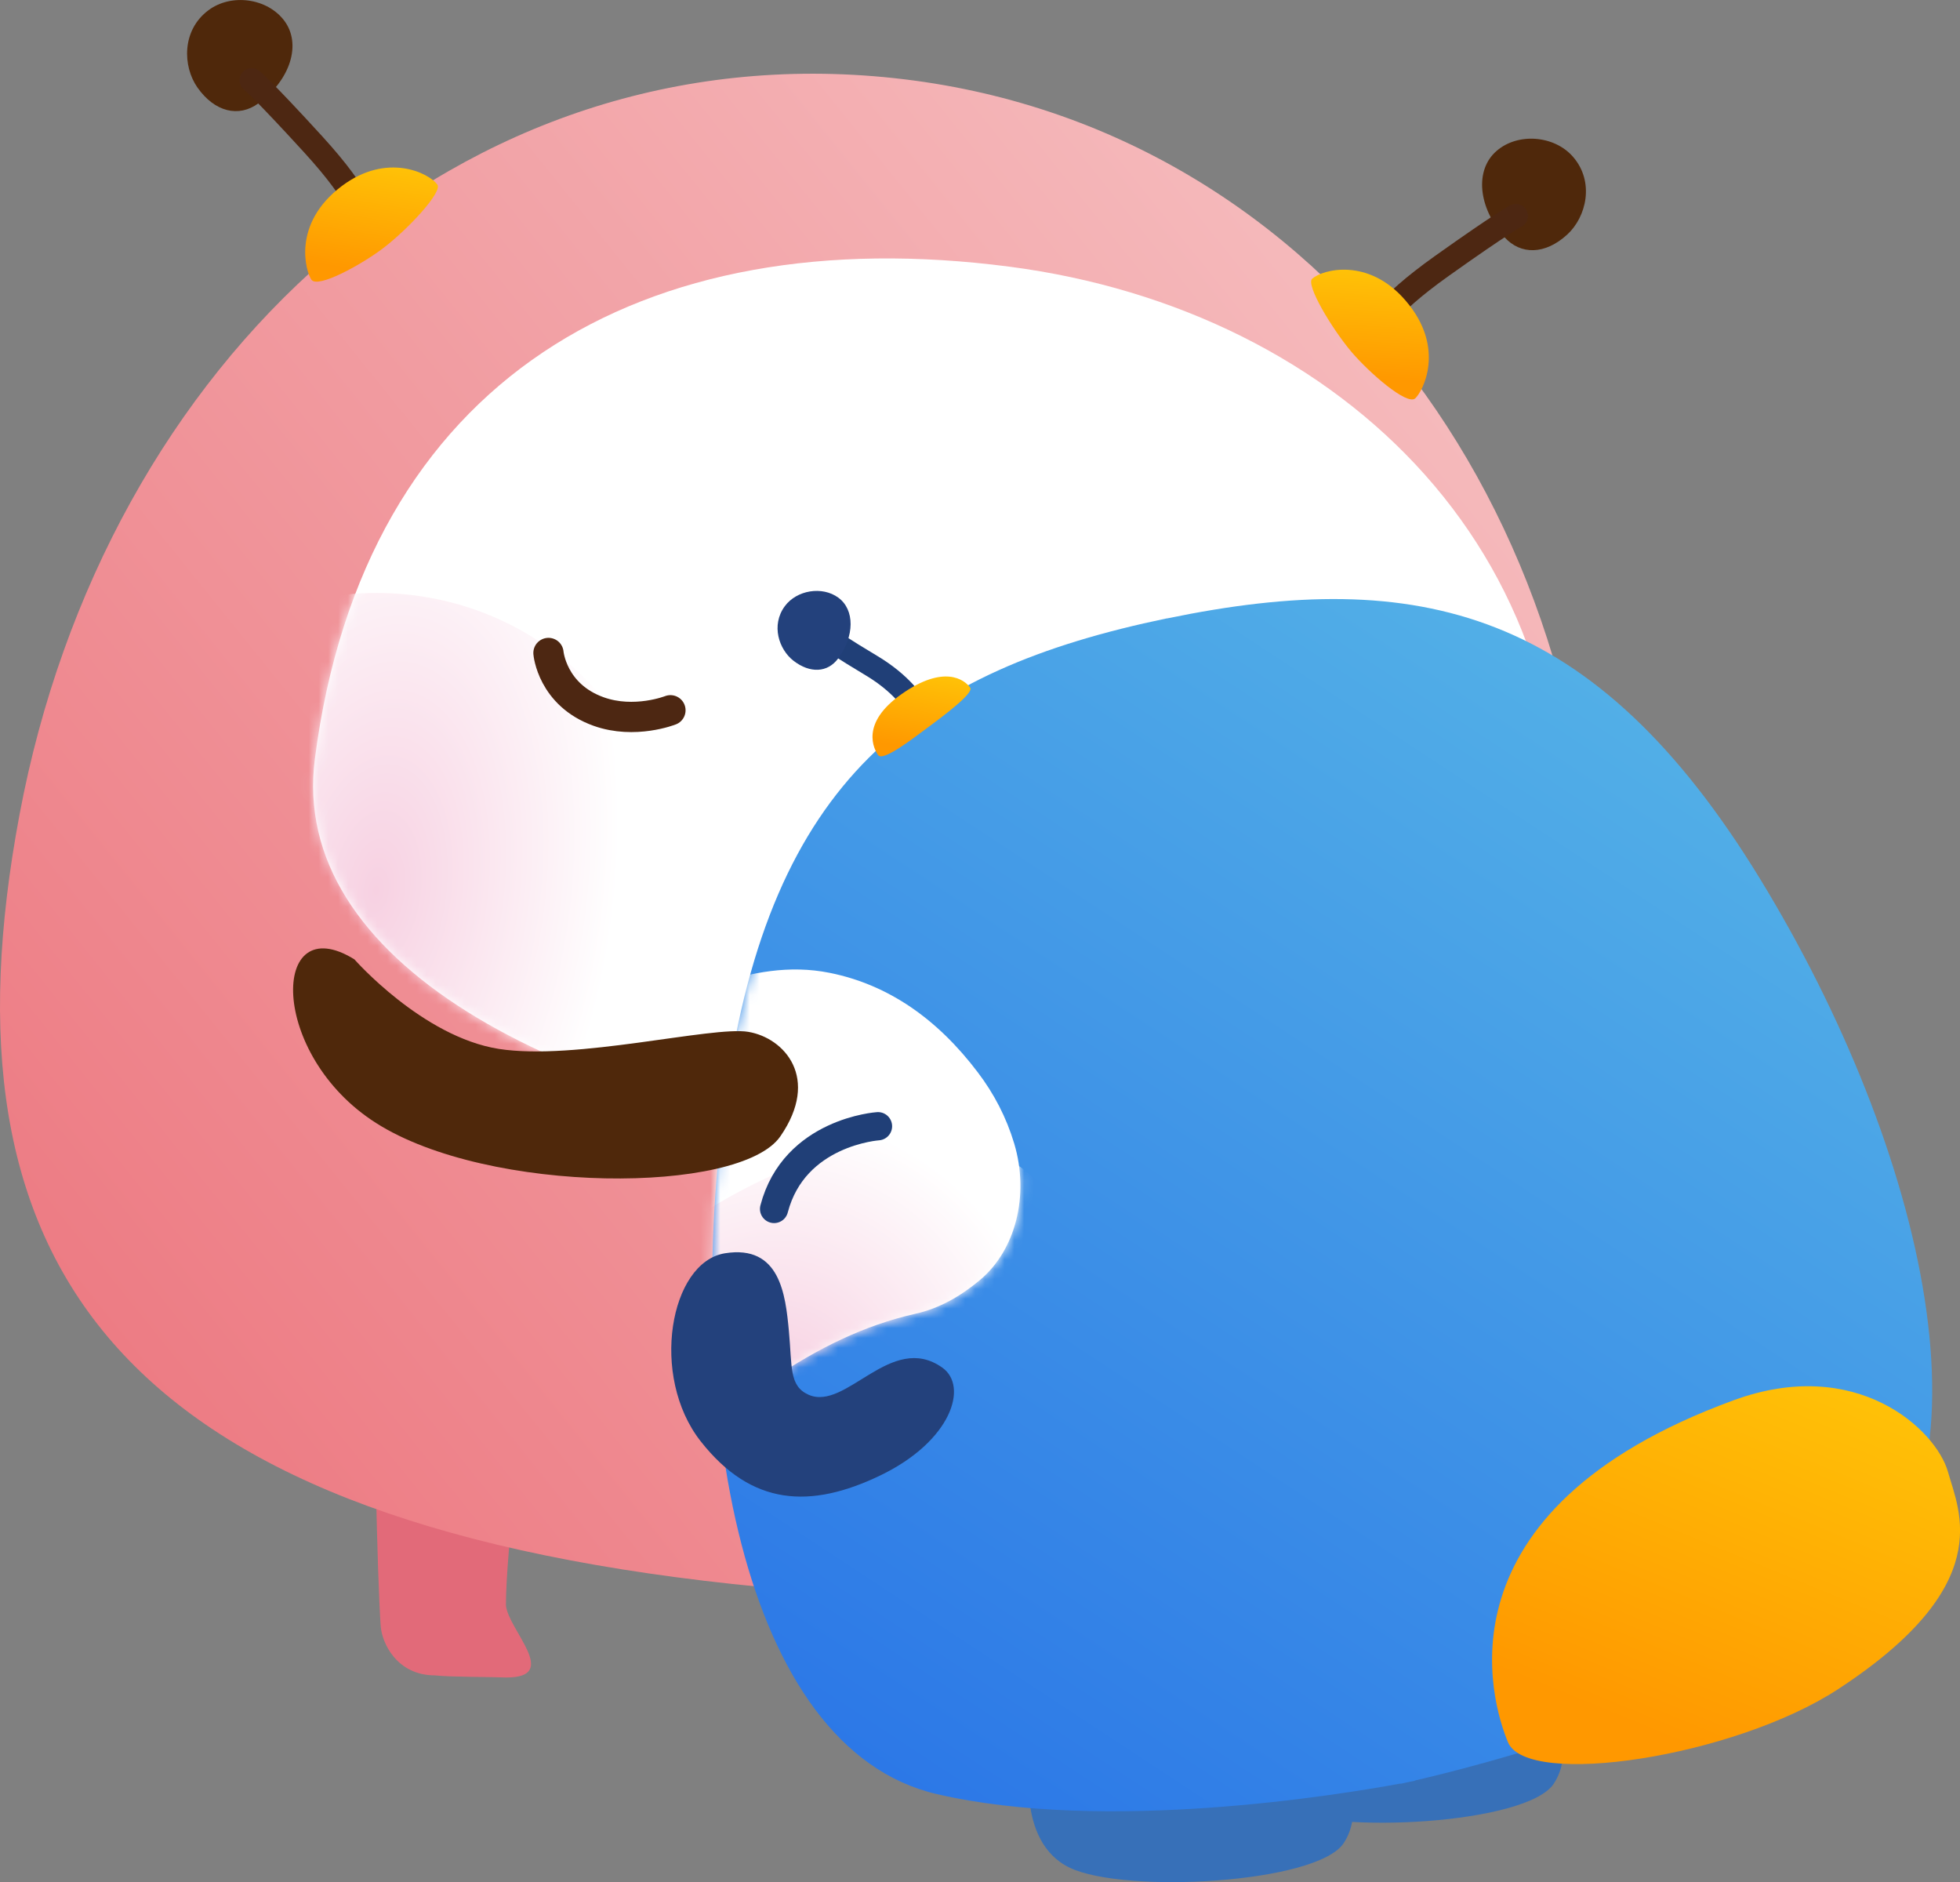 <svg width="200" height="192" viewBox="0 0 200 192" fill="none" xmlns="http://www.w3.org/2000/svg">
<rect x="0" y="0" width="200" height="192" fill="#808080" stroke="none"/>
<g clip-path="url(#clip0_0_4126)">
<path d="M157 82.813C157.401 83.254 178.246 107.528 182.546 110.363C186.366 112.891 191.293 115.125 187.407 120.18C183.201 125.65 174.494 120.341 172.037 118.281C165.467 112.731 155.946 100.266 154.677 95.785C153.422 91.305 154.076 79.549 157 82.813Z" fill="#4F280B"/>
<path d="M111.998 137.273C112.666 130.291 128.33 131.95 127.822 138.423C127.128 144.401 125.325 158.137 125.325 163.767C125.539 166.268 130.947 171.136 125.379 171.136C123.87 171.069 119.596 171.096 118.101 170.922C114.188 170.922 112.666 167.619 112.546 165.88C112.198 161.052 111.784 142.141 111.998 137.273Z" fill="#E26A79"/>
<path d="M38.298 137.273C38.966 130.291 54.63 131.95 54.123 138.423C53.428 144.401 51.626 158.137 51.626 163.767C51.839 166.268 57.248 171.136 51.679 171.136C50.17 171.069 45.897 171.096 44.401 170.922C40.489 170.922 38.966 167.619 38.846 165.88C38.499 161.052 38.072 142.141 38.298 137.273Z" fill="#E26A79"/>
<path d="M162.543 100.36C160.513 146.836 141.217 168.729 74.781 161.601C11.618 154.807 -6.583 128.834 1.99 83.121C10.67 36.793 46.899 3.21 91.233 7.971C135.568 12.732 164.559 54.192 162.543 100.36Z" fill="url(#paint0_linear_0_4126)"/>
<path d="M29.018 2.126C30.781 4.494 29.646 8.145 26.374 10.539C24.371 12.01 21.914 11.435 20.151 8.934C18.629 6.767 18.535 3.076 21.273 1.043C23.596 -0.696 27.282 -0.201 29.018 2.126Z" fill="#4F280B"/>
<path d="M25.68 8.185C25.68 8.185 26.775 9.054 31.956 14.725C37.137 20.395 37.004 22.201 37.004 22.201" stroke="#4D2712" stroke-width="2.471" stroke-miterlimit="10" stroke-linecap="round" stroke-linejoin="round"/>
<path d="M39.153 25.277C36.937 26.976 32.436 29.45 31.782 28.541C31.221 27.765 29.726 22.857 34.88 18.978C39.514 15.501 43.787 17.667 44.628 18.831C45.176 19.58 41.637 23.378 39.153 25.277Z" fill="url(#paint1_linear_0_4126)"/>
<path d="M160.499 15.982C162.743 18.55 161.875 22.134 159.925 23.926C157.668 25.999 155.158 26.026 153.502 24.18C150.818 21.144 150.471 17.346 152.701 15.407C154.877 13.508 158.59 13.802 160.499 15.982Z" fill="#4F280B"/>
<path d="M154.677 22.04C154.677 22.04 153.422 22.655 147.159 27.109C140.896 31.562 140.642 33.341 140.642 33.341" stroke="#4D2712" stroke-width="2.471" stroke-miterlimit="10" stroke-linecap="round" stroke-linejoin="round"/>
<path d="M137.891 35.883C139.694 38.009 143.567 41.393 144.408 40.644C145.129 40.002 147.626 35.522 143.406 30.64C139.627 26.253 134.98 27.47 133.898 28.433C133.217 29.035 135.875 33.489 137.891 35.883Z" fill="url(#paint2_linear_0_4126)"/>
<path d="M32.129 77.41C37.15 38.625 65.594 22.335 102.984 27.203C137.063 31.63 163.464 57.202 158.71 93.86C156.052 114.403 126.314 121.518 91.353 116.984C56.42 112.437 29.472 97.953 32.129 77.41Z" fill="white"/>
<mask id="mask0_0_4126" style="mask-type:luminance" maskUnits="userSpaceOnUse" x="31" y="26" width="129" height="93">
<path d="M32.129 77.41C37.15 38.625 65.594 22.335 102.984 27.203C137.063 31.63 163.464 57.202 158.71 93.86C156.052 114.403 126.314 121.518 91.353 116.984C56.42 112.437 29.472 97.953 32.129 77.41Z" fill="white"/>
</mask>
<g mask="url(#mask0_0_4126)">
<path d="M8.48 86.812C6.343 103.356 18.027 118.509 34.573 120.662C51.132 122.815 66.288 111.14 68.425 94.596C70.561 78.052 58.89 62.885 42.331 60.746C25.773 58.606 10.616 70.255 8.48 86.812Z" fill="url(#paint3_radial_0_4126)"/>
</g>
<mask id="mask1_0_4126" style="mask-type:luminance" maskUnits="userSpaceOnUse" x="31" y="26" width="129" height="93">
<path d="M32.129 77.41C37.15 38.625 65.594 22.335 102.984 27.203C137.063 31.63 163.464 57.202 158.71 93.86C156.052 114.403 126.314 121.518 91.353 116.984C56.42 112.437 29.472 97.953 32.129 77.41Z" fill="white"/>
</mask>
<g mask="url(#mask1_0_4126)">
<path d="M119.356 101.203C117.219 117.747 128.904 132.9 145.449 135.053C162.008 137.206 177.165 125.531 179.301 108.987C181.438 92.443 169.753 77.29 153.208 75.137C136.663 72.984 121.493 84.659 119.356 101.203Z" fill="url(#paint4_radial_0_4126)"/>
</g>
<path d="M55.966 66.616C55.966 66.616 56.326 70.896 61.094 72.594C64.766 73.905 68.412 72.461 68.412 72.461" stroke="#4D2712" stroke-width="3.088" stroke-miterlimit="10" stroke-linecap="round" stroke-linejoin="round"/>
<path d="M141.297 72.06C141.297 72.06 139.801 76.085 134.767 76.446C130.867 76.727 127.756 74.36 127.756 74.36" stroke="#4D2712" stroke-width="3.088" stroke-miterlimit="10" stroke-linecap="round" stroke-linejoin="round"/>
<path d="M126.781 172.594C126.501 173.062 125.005 181.809 130.587 184.484C136.169 187.158 155.826 186.102 158.55 181.969C161.287 177.837 157.869 170.681 151.9 171.671C145.931 172.661 138.586 175.737 138.506 173.905C138.426 172.072 130.013 167.338 126.781 172.594Z" fill="#3770B8"/>
<path d="M105.348 178.653C105.068 179.121 103.572 187.867 109.154 190.542C114.736 193.217 134.393 192.16 137.117 188.028C139.854 183.895 136.436 176.74 130.467 177.73C124.497 178.719 117.153 181.795 117.073 179.963C116.993 178.131 108.58 173.396 105.348 178.653Z" fill="#3770B8"/>
<path d="M179.582 89.634C162.743 62.096 144.768 57.776 119.116 63.086C119.102 63.086 119.102 63.086 119.089 63.086C119.076 63.086 119.076 63.086 119.062 63.086C93.423 68.409 78.627 79.523 74.087 111.5C69.546 143.492 75.649 178.385 95.573 183.026C112.813 187.038 136.77 183.093 142.899 181.956V181.983C142.899 181.983 143.153 181.929 143.633 181.822C144.114 181.728 144.368 181.675 144.368 181.675V181.648C150.444 180.244 173.987 174.346 188.222 163.807C204.674 151.636 196.434 117.184 179.582 89.634Z" fill="url(#paint5_linear_0_4126)"/>
<path d="M187.501 172.366C176.911 179.254 155.839 182.45 153.876 177.743C152.193 173.704 146.091 154.11 176.911 142.849C189.45 138.262 197.543 145.832 198.771 150.152C199.92 154.258 203.792 161.747 187.501 172.366Z" fill="url(#paint6_linear_0_4126)"/>
<path d="M84.983 65.426C84.983 65.426 85.785 66.028 88.936 67.913C92.088 69.799 93.263 71.805 93.263 71.805" stroke="#203F77" stroke-width="2.307" stroke-miterlimit="10" stroke-linecap="round" stroke-linejoin="round"/>
<path d="M94.518 74.333C92.902 75.537 90.071 77.704 89.604 77.035C89.203 76.46 87.721 73.812 92.008 70.803C96.294 67.793 98.404 69.305 99.005 70.161C99.379 70.709 96.334 72.996 94.518 74.333Z" fill="url(#paint7_linear_0_4126)"/>
<path d="M85.544 60.973C87.227 62.203 87.214 64.905 85.504 67.205C84.45 68.609 82.674 68.73 80.964 67.406C79.482 66.255 78.654 63.781 80.083 61.842C81.298 60.197 83.902 59.769 85.544 60.973Z" fill="#23417C"/>
<mask id="mask2_0_4126" style="mask-type:luminance" maskUnits="userSpaceOnUse" x="72" y="61" width="126" height="124">
<path d="M179.542 89.754C162.703 62.217 144.715 57.91 119.076 63.206C119.062 63.206 119.062 63.206 119.049 63.206C119.036 63.206 119.036 63.206 119.022 63.206C93.383 68.529 78.587 79.643 74.047 111.621C69.506 143.612 75.609 178.505 95.533 183.146C112.773 187.158 136.73 183.213 142.859 182.076V182.103C142.859 182.103 143.113 182.049 143.593 181.942C144.074 181.849 144.328 181.795 144.328 181.795V181.769C150.404 180.364 173.947 174.466 188.182 163.927C204.634 151.757 196.394 117.305 179.542 89.754Z" fill="white"/>
</mask>
<g mask="url(#mask2_0_4126)">
<path d="M43.72 148.681C40.662 142.528 39.607 136.243 40.929 129.903C41.837 125.543 44.041 122.053 46.605 118.869C50.103 114.523 54.257 111.046 58.703 107.956C63.123 104.84 67.771 102.138 72.898 100.44C76.651 99.196 80.537 98.42 84.663 99.249C90.659 100.453 95.667 103.971 99.766 109.387C101.436 111.581 102.691 114.001 103.492 116.663C105.068 121.959 103.626 127.563 99.98 130.599C98.03 132.23 95.88 133.474 93.437 134.022C88.108 135.213 83.381 137.62 78.921 140.603C74.581 143.786 70.642 147.463 67.504 152.211C66.061 154.378 64.138 155.996 61.962 157.267C57.902 159.621 52.48 158.832 48.541 155.194C46.538 153.375 44.962 151.182 43.72 148.681Z" fill="white"/>
<mask id="mask3_0_4126" style="mask-type:luminance" maskUnits="userSpaceOnUse" x="40" y="98" width="65" height="61">
<path d="M43.72 148.681C40.662 142.528 39.607 136.243 40.929 129.903C41.837 125.543 44.041 122.053 46.605 118.869C50.103 114.523 54.257 111.046 58.703 107.956C63.123 104.84 67.771 102.138 72.898 100.44C76.651 99.196 80.537 98.42 84.663 99.249C90.659 100.453 95.667 103.971 99.766 109.387C101.436 111.581 102.691 114.001 103.492 116.663C105.068 121.959 103.626 127.563 99.98 130.599C98.03 132.23 95.88 133.474 93.437 134.022C88.108 135.213 83.381 137.62 78.921 140.603C74.581 143.786 70.642 147.463 67.504 152.211C66.061 154.378 64.138 155.996 61.962 157.267C57.902 159.621 52.48 158.832 48.541 155.194C46.538 153.375 44.962 151.182 43.72 148.681Z" fill="white"/>
</mask>
<g mask="url(#mask3_0_4126)">
<path d="M52.066 160.784C46.498 151.797 54.31 135.868 69.493 125.222C84.676 114.576 101.502 113.226 107.071 122.213C112.639 131.201 104.827 147.129 89.644 157.775C74.461 168.421 57.622 169.772 52.066 160.784Z" fill="url(#paint8_radial_0_4126)"/>
</g>
</g>
<path d="M82.5 142.288C80.497 141.392 80.844 139.426 80.497 135.761C80.149 132.097 79.602 126.961 73.98 127.857C68.358 128.753 66.275 140.389 71.496 147.036C76.717 153.683 82.727 153.923 89.791 150.54C97.095 147.036 98.845 141.418 96.147 139.519C90.926 135.828 86.346 144 82.5 142.288Z" fill="#23417C"/>
<path d="M89.591 114.897C89.591 114.897 81.044 115.459 78.988 123.337" stroke="#203F77" stroke-width="2.883" stroke-miterlimit="10" stroke-linecap="round" stroke-linejoin="round"/>
<path d="M36.162 97.872C36.162 97.872 43.106 105.776 50.892 107.007C58.677 108.237 72.672 104.653 76.357 105.268C80.043 105.883 83.729 109.989 79.629 115.927C75.529 121.866 49.837 121.879 38.366 114.563C27.402 107.595 27.562 92.549 36.162 97.872Z" fill="#4F280B"/>
</g>
<defs>
<linearGradient id="paint0_linear_0_4126" x1="18.068" y1="145.19" x2="146.725" y2="41.606" gradientUnits="userSpaceOnUse">
<stop stop-color="#ED7C84"/>
<stop offset="1" stop-color="#F5B9BB"/>
</linearGradient>
<linearGradient id="paint1_linear_0_4126" x1="36.679" y1="29.564" x2="38.706" y2="16.874" gradientUnits="userSpaceOnUse">
<stop offset="0.15" stop-color="#FF9800"/>
<stop offset="1" stop-color="#FFC107"/>
</linearGradient>
<linearGradient id="paint2_linear_0_4126" x1="138.966" y1="40.608" x2="139.679" y2="27.777" gradientUnits="userSpaceOnUse">
<stop offset="0.15" stop-color="#FF9800"/>
<stop offset="1" stop-color="#FFC107"/>
</linearGradient>
<radialGradient id="paint3_radial_0_4126" cx="0" cy="0" r="1" gradientUnits="userSpaceOnUse" gradientTransform="translate(38.38 90.811) rotate(-172.597) scale(24.463 43.933)">
<stop stop-color="#F7D1E2"/>
<stop offset="1" stop-color="white"/>
</radialGradient>
<radialGradient id="paint4_radial_0_4126" cx="0" cy="0" r="1" gradientUnits="userSpaceOnUse" gradientTransform="translate(149.26 105.218) rotate(-172.597) scale(24.463 43.933)">
<stop stop-color="#F7D1E2"/>
<stop offset="1" stop-color="white"/>
</radialGradient>
<linearGradient id="paint5_linear_0_4126" x1="96.427" y1="184.957" x2="169.416" y2="74.006" gradientUnits="userSpaceOnUse">
<stop stop-color="#2C78E7"/>
<stop offset="1" stop-color="#52AFE7"/>
</linearGradient>
<linearGradient id="paint6_linear_0_4126" x1="166.943" y1="183.822" x2="184.902" y2="140.127" gradientUnits="userSpaceOnUse">
<stop offset="0.15" stop-color="#FF9800"/>
<stop offset="1" stop-color="#FFC107"/>
</linearGradient>
<linearGradient id="paint7_linear_0_4126" x1="92.913" y1="77.754" x2="94.513" y2="68.66" gradientUnits="userSpaceOnUse">
<stop offset="0.15" stop-color="#FF9800"/>
<stop offset="1" stop-color="#FFC107"/>
</linearGradient>
<radialGradient id="paint8_radial_0_4126" cx="0" cy="0" r="1" gradientUnits="userSpaceOnUse" gradientTransform="translate(79.673 141.283) rotate(144.966) scale(27.182 27.797)">
<stop stop-color="#F7D1E2"/>
<stop offset="1" stop-color="white"/>
</radialGradient>
<clipPath id="clip0_0_4126">
<rect width="200" height="192" fill="white"/>
</clipPath>
</defs>
</svg>
